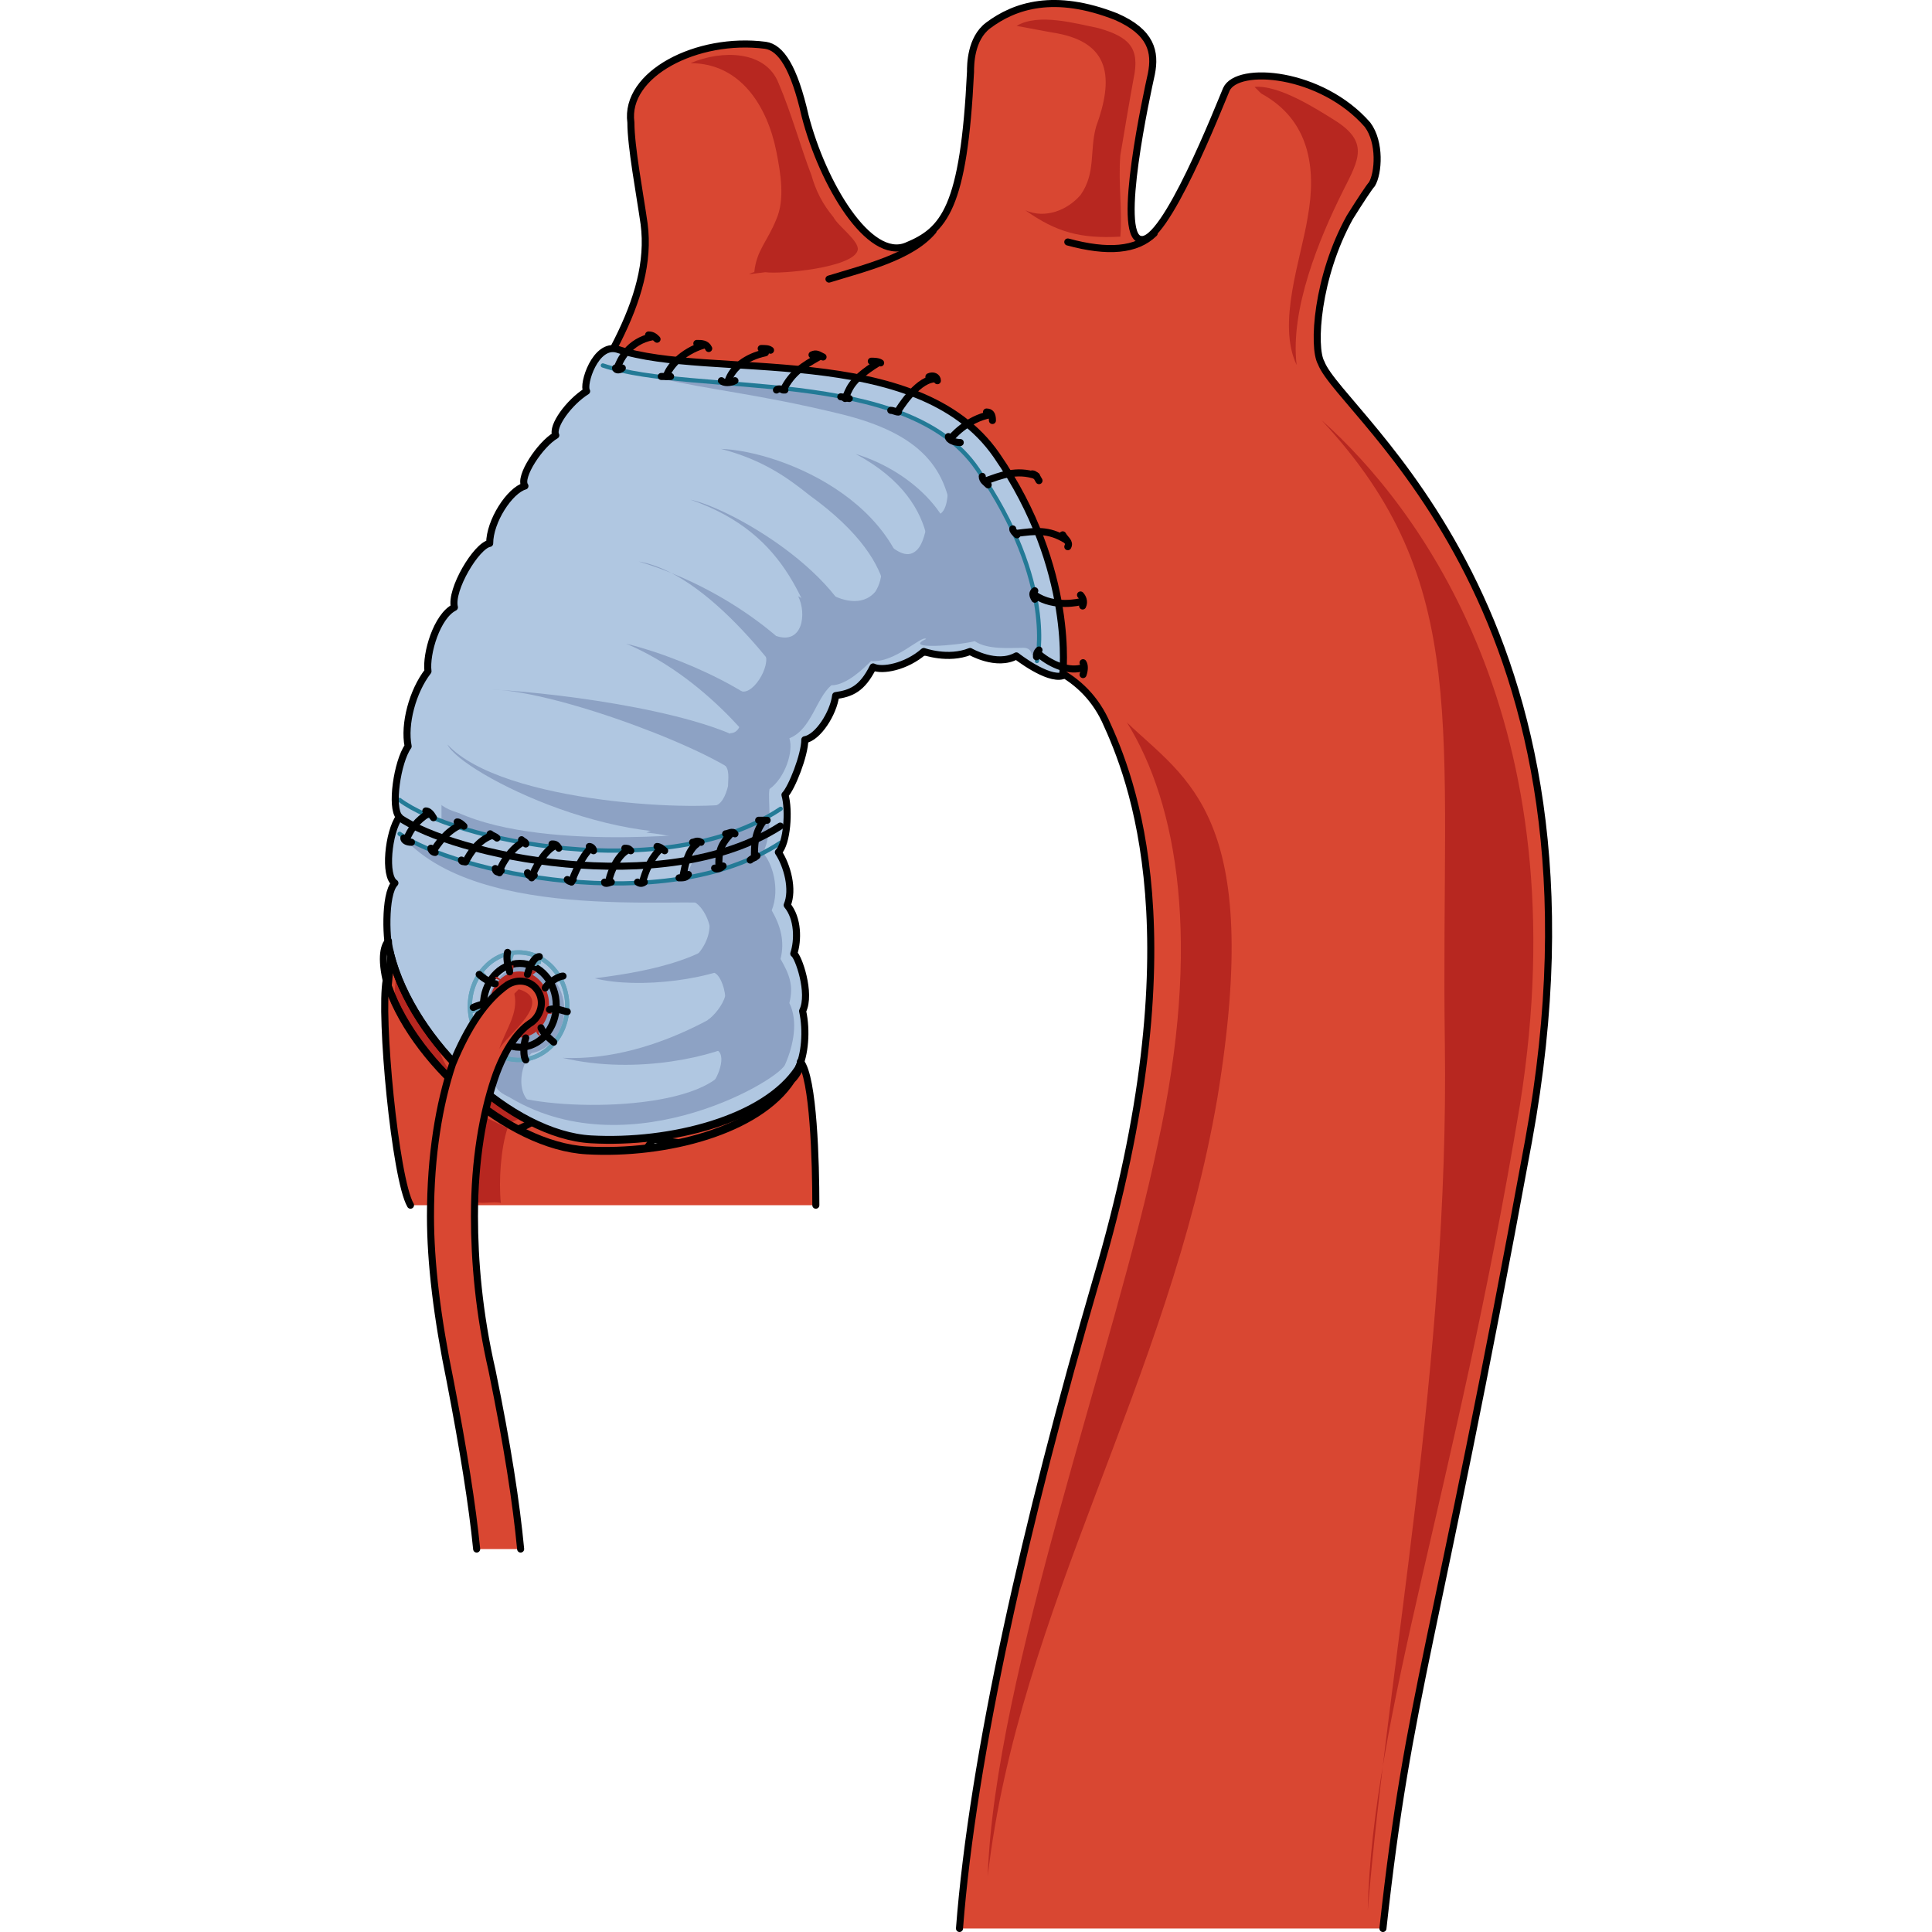 <?xml version="1.0" encoding="utf-8"?>
<!-- Created by: Science Figures, www.sciencefigures.org, Generator: Science Figures Editor -->
<!DOCTYPE svg PUBLIC "-//W3C//DTD SVG 1.1//EN" "http://www.w3.org/Graphics/SVG/1.1/DTD/svg11.dtd">
<svg version="1.1" id="Layer_1" xmlns="http://www.w3.org/2000/svg" xmlns:xlink="http://www.w3.org/1999/xlink" 
	 width="800px" height="800px" viewBox="0 0 166.09 273.74" enable-background="new 0 0 166.09 273.74" xml:space="preserve">
<g>
	<path fill-rule="evenodd" clip-rule="evenodd" fill="#D94732" d="M56.813,127.02c-2.188-12.81,2.5-37.805,29.372-34.681
		c5.936,0.625,13.124,2.5,16.561,9.686c3.749,8.124,13.123,30.932-1.25,79.359c-9.999,34.368-17.499,67.486-19.374,91.856
		c59.995,0,59.995,0,59.995,0c3.749-34.056,7.187-38.43,20.623-111.54c13.748-74.985-26.561-102.792-29.373-110.29
		c-1.25-2.188-0.625-12.186,4.063-20.621c1.563-2.5,2.813-4.374,3.125-4.687c0.938-1.563,1.25-5.937-0.625-8.436
		c-6.563-7.499-18.436-8.436-19.998-4.999c-0.938,2.187-8.749,22.183-12.187,21.245c-3.437-0.625,0.938-20.621,1.563-23.433
		c0.625-3.124,0-5.937-4.999-8.123c-8.75-3.437-14.374-1.563-18.124,1.25c-2.5,1.875-2.5,5.624-2.5,6.561
		c-0.938,19.371-3.75,22.496-9.062,24.683c-5.312,2.188-11.874-8.748-14.374-18.434c-1.563-6.874-3.437-9.686-5.625-9.998
		c-9.687-1.25-19.998,4.062-19.061,10.936c0,3.437,1.25,9.998,1.875,14.372C40.252,53.284,6.193,75.155,3.069,114.21
		c-1.25,20.309-2.188,28.432-2.188,28.432c-0.313,6.562,4.375,18.434,13.749,18.434c1.25,0,2.188-0.313,3.125-0.625
		c2.5,6.562,10.311,6.562,10.311,6.562c7.812,0,10.624-5.624,10.624-5.624c4.375,0.625,4.375,0.625,4.375,0.625
		C67.437,162.013,58.375,135.768,56.813,127.02"/>
	<path fill-rule="evenodd" clip-rule="evenodd" fill="#B72720" d="M54.606,38.568c2.182,0.312,12.467-0.623,13.091-3.117
		c0.312-1.247-2.805-3.43-3.429-4.677c-1.559-1.871-2.494-3.741-3.117-5.924c-1.559-4.053-2.805-8.729-4.675-13.094
		c-1.87-4.677-8.104-4.677-12.468-2.806c7.169,0,10.909,6.235,12.156,12.47c0.624,3.118,1.247,6.859,0,9.665
		c-1.247,3.118-2.805,4.365-3.117,7.482c-0.312,0-0.624,0.312-0.935,0.312"/>
	<path fill-rule="evenodd" clip-rule="evenodd" fill="#B72720" d="M90.209,3.667c3.128-1.867,8.446-0.312,11.575,0.311
		c4.38,1.244,5.944,2.8,5.006,7.155c-0.626,3.422-1.251,7.155-1.878,10.887c-0.313,4.044,0.313,7.777,0,11.51
		c-5.631,0.311-9.072-0.622-13.452-3.733c2.815,1.245,5.944,0,7.821-2.177c2.189-3.111,1.252-6.222,2.189-9.644
		c2.504-6.843,2.19-12.131-6.257-13.376"/>
	<path fill-rule="evenodd" clip-rule="evenodd" fill="#B72720" d="M123.928,12.313c3.453-0.313,8.788,3.127,11.299,4.691
		c5.021,3.127,3.453,5.629,1.256,10.008c-3.453,6.88-7.533,16.889-6.591,24.708c-2.825-5.942,0.628-15.012,1.569-20.955
		c1.255-6.881,0.313-13.761-6.591-17.515"/>
	<path fill-rule="evenodd" clip-rule="evenodd" fill="#B72720" d="M11.463,88.681c-5.314,10.92-7.19,19.968-7.815,35.256
		c-0.625,15.288-3.439,17.784,0.313,26.832c3.751,11.232,14.694,10.92,20.008,4.368c-9.379,0.312-16.569,0.624-16.569-14.04
		s-1.876-14.664-1.25-24.96C6.774,105.84,7.712,96.792,11.463,88.681"/>
	<path fill-rule="evenodd" clip-rule="evenodd" fill="#B72720" d="M133.409,59.521c13.737,12.185,36.84,42.802,28.099,97.164
		c-9.054,54.362-20.918,86.542-21.542,114.035c2.81-34.366,11.551-77.793,10.927-122.783
		C150.268,102.947,154.951,82.64,133.409,59.521"/>
	<path fill-rule="evenodd" clip-rule="evenodd" fill="#B72720" d="M105.845,102.36c7.198,11.563,10.641,31.25,4.382,59.688
		C104.281,190.8,87.068,237.362,86.129,265.8c4.381-37.813,25.663-70,32.547-110.313
		C125.249,115.485,114.295,110.485,105.845,102.36"/>
	<path fill="none" stroke="#000000" stroke-linecap="round" stroke-linejoin="round" stroke-miterlimit="8" d="M63.629,39.541
		c5.024-1.555,11.62-3.109,14.76-6.84"/>
	<path fill="none" stroke="#000000" stroke-linecap="round" stroke-linejoin="round" stroke-miterlimit="8" d="M97.469,34.287
		c5.648,1.533,9.729,1.227,12.24-1.227"/>
	<path fill="none" stroke="#000000" stroke-linecap="round" stroke-linejoin="round" stroke-miterlimit="8" d="M26.549,151.86
		c-0.625,5.006-4.693,7.509-8.76,8.76"/>
	<path fill="none" stroke="#000000" stroke-linecap="round" stroke-linejoin="round" stroke-miterlimit="8" d="M30.269,152.7
		c1.251,4.067,4.38,7.509,8.76,8.76"/>
	<path fill="none" stroke="#000000" stroke-linecap="round" stroke-linejoin="round" stroke-miterlimit="10" d="M142.118,273.24
		c3.749-34.056,7.187-38.43,20.623-111.54c13.748-74.985-26.561-102.792-29.373-110.29c-1.25-2.188-0.625-12.186,4.063-20.621
		c1.563-2.5,2.813-4.374,3.125-4.687c0.938-1.563,1.25-5.937-0.625-8.436c-6.563-7.499-18.436-8.436-19.998-4.999
		c-0.938,2.187-8.749,22.183-12.187,21.245c-3.437-0.625,0.938-20.621,1.563-23.433c0.625-3.124,0-5.937-4.999-8.123
		c-8.75-3.437-14.374-1.563-18.124,1.25c-2.5,1.875-2.5,5.624-2.5,6.561c-0.938,19.371-3.75,22.496-9.062,24.683
		c-5.312,2.188-11.874-8.748-14.374-18.434c-1.563-6.874-3.437-9.686-5.625-9.998c-9.687-1.25-19.998,4.062-19.061,10.936
		c0,3.437,1.25,9.998,1.875,14.372C40.252,53.284,6.193,75.155,3.069,114.21c-1.25,20.309-2.188,28.432-2.188,28.432
		c-0.313,6.562,4.375,18.434,13.749,18.434c1.25,0,2.188-0.313,3.125-0.625c2.5,6.562,10.311,6.562,10.311,6.562
		c7.812,0,10.624-5.624,10.624-5.624c4.375,0.625,4.375,0.625,4.375,0.625c24.373,0,15.311-26.245,13.749-34.993
		c-2.188-12.81,2.5-37.805,29.372-34.681c5.936,0.625,13.124,2.5,16.561,9.686c3.749,8.124,13.123,30.932-1.25,79.359
		c-9.999,34.368-17.499,67.486-19.374,91.856"/>
	<path fill-rule="evenodd" clip-rule="evenodd" fill="#B0C7E1" d="M1.505,135.123c3.123,12.501,17.173,25.627,28.413,26.252
		s24.666-2.813,29.35-10.001c0.937-1.875,1.249-5.313,0.625-8.125c1.249-2.501-0.625-7.813-1.249-8.126
		c0.625-1.875,0.625-5-0.937-6.876c0.937-2.188,0-5.625-1.249-7.5c1.249-1.25,1.561-5.938,0.937-8.125
		c0.937-0.938,2.81-5.626,2.81-7.813c1.874-0.313,4.059-3.75,4.371-6.25c2.186-0.313,3.747-0.938,5.308-4.063
		c1.249,0.625,4.684,0,7.181-2.188c0,0,3.435,1.25,6.557,0c0,0,3.747,2.188,6.556,0.625c0,0,4.371,3.438,6.557,2.813
		c0,0,1.874-15.001-9.366-31.252S46.779,53.866,33.665,49.49c-3.122-0.938-4.996,5-4.371,5.938c-2.498,1.563-4.996,5-4.371,6.25
		c-2.186,1.25-5.308,5.938-4.371,7.188c-2.186,0.625-4.996,5-4.996,8.125c-1.873,0.313-5.62,6.563-4.996,9.063
		c-2.498,1.25-4.059,6.563-3.747,9.063c-2.186,2.813-3.435,7.501-2.81,10.626c-1.561,2.188-2.498,8.751-1.249,10.001
		c-1.561,2.188-2.186,8.438-0.625,9.376C0.569,126.685,0.881,133.873,1.505,135.123"/>
	<path fill-rule="evenodd" clip-rule="evenodd" fill="#8DA2C4" d="M15.209,143.04c0-3.446,2.444-6.24,5.46-6.24
		s5.46,2.793,5.46,6.24s-2.444,6.24-5.46,6.24S15.209,146.486,15.209,143.04L15.209,143.04z"/>
	<path fill-rule="evenodd" clip-rule="evenodd" fill="#8DA2C4" d="M39.885,53.641c8.129,0.938,17.197,0.625,26.264,2.813
		c9.38,2.502,17.822,5.003,23.137,18.135c5.004,10.631,4.065,17.51,3.439,18.135c-0.625,0.625,0-0.938-1.563-0.938
		c-1.877,0-5.003,0.313-6.879-0.938c-2.501,0.625-10.318,1.251-6.879-0.313c-0.625-0.625-4.377,3.439-7.816,3.126
		c-0.938,0.938-3.439,3.439-5.628,3.439c-2.188,1.876-2.814,6.253-5.94,7.504c0.625,1.876-0.625,5.628-2.814,7.191
		c-0.313,1.563,0.625,5.941-0.938,9.067c1.25,1.25,2.501,5.002,1.25,8.129c1.25,2.188,1.876,4.377,1.25,6.879
		c1.251,2.188,1.876,3.752,1.251,6.253c1.25,2.501,0.625,5.94-0.625,8.755c-1.25,2.501-23.45,15.32-40.334,3.752
		c5.628,2.814,27.515,3.127,31.892-3.127c4.377-5.94,1.25-20.948-0.313-23.137c-1.25-1.876-32.517,3.126-44.711-9.067
		c5.003,1.563,22.825,9.693,42.522,4.065c3.439-0.625,4.69-4.69,4.69-7.817s0.313-15.321,10.318-24.075
		c10.005-8.755,20.636-9.38,19.698-17.197c-0.625-7.816-4.377-12.819-15.946-15.633C53.643,55.829,46.451,55.204,39.885,53.641"/>
	<path fill-rule="evenodd" clip-rule="evenodd" fill="#8DA2C4" d="M67.409,64.32c7.223,2.186,14.76,8.433,14.446,16.552
		c-0.628,7.808-4.397,1.562-4.397,1.562S80.913,71.503,67.409,64.32"/>
	<path fill-rule="evenodd" clip-rule="evenodd" fill="#8DA2C4" d="M60.862,70.165c-3.133-2.501-6.58-5.002-12.533-6.564
		c8.773,0.313,28.2,8.127,26.946,25.32c-4.073-0.313-4.073-0.313-4.073-0.313S75.589,80.793,60.862,70.165"/>
	<path fill-rule="evenodd" clip-rule="evenodd" fill="#8DA2C4" d="M44.009,70.8c5.934,1.25,24.048,11.555,24.36,22.798
		c-4.372,1.562-4.372,1.562-4.372,1.562C60.249,86.416,58.375,75.797,44.009,70.8"/>
	<path fill-rule="evenodd" clip-rule="evenodd" fill="#8DA2C4" d="M36.689,79.561c14.447,4.373,24.184,14.057,25.44,17.493
		c-2.827,2.187-2.827,2.187-2.827,2.187S47.682,81.435,36.689,79.561"/>
	<path fill-rule="evenodd" clip-rule="evenodd" fill="#8DA2C4" d="M34.889,91.2c9.963,2.479,22.417,8.985,23.04,13.322
		c-2.802,3.718-2.802,3.718-2.802,3.718S47.343,96.467,34.889,91.2"/>
	<path fill-rule="evenodd" clip-rule="evenodd" fill="#8DA2C4" d="M25.889,149.884c10.634,2.517,21.894-0.314,25.647-2.518
		c3.753-2.201,0.938-6.605,0.938-6.605S39.963,150.513,25.889,149.884"/>
	<path fill-rule="evenodd" clip-rule="evenodd" fill="#8DA2C4" d="M52.769,135.515c-5.03,3.407-16.347,4.645-22.32,3.097
		c4.716-0.619,16.976-2.168,20.12-8.052"/>
	<path fill-rule="evenodd" clip-rule="evenodd" fill="#8DA2C4" d="M51.734,110.521c-3.436-3.758-25.929-12.527-35.925-12.84
		c10.934,0.626,31.239,3.444,37.8,8.455"/>
	<path fill-rule="evenodd" clip-rule="evenodd" fill="#8DA2C4" d="M51.377,113.604c-5.304,1.562-34.008,0.313-41.808-8.124
		c1.872,4.062,26.52,16.56,42.12,11.248"/>
	<path fill-rule="evenodd" clip-rule="evenodd" fill="#8DA2C4" d="M63.329,83.849c1.87,1.25,4.986,2.187,6.856,0
		c0.623-0.937,0.935-2.187,0.935-3.436c0-1.25,0.312-2.812,0.312-3.749c1.247,0.937,3.116,2.811,4.674,1.25
		c1.247-1.25,1.247-4.061,2.182-5.31l0.312,0.312c1.559,0.313,1.87-2.186,1.87-3.436c1.558,3.748,3.74,7.497,2.182,11.869
		c-0.935,3.124-3.117,3.749-5.921,4.998c-2.493,0.937-4.675,2.187-7.168,3.436c-0.935,0.313-2.181,0.938-3.116,0.625
		c-2.182-0.625-1.558-2.812-3.116-4.061"/>
	<path fill-rule="evenodd" clip-rule="evenodd" fill="#8DA2C4" d="M59.267,84.48c1.243,2.503,0.621,6.885-3.107,5.633
		c-0.311,0.939-1.243,1.565-1.864,2.19c1.554,1.252-1.243,6.259-3.107,5.633c0,1.251,0.311,0.939-0.311,1.877
		c0.622,0.939,0.622,4.068-1.243,4.068c0,1.252-0.311,3.129-0.932,4.381c0.932,0.626,0.622,2.191,0.622,3.13
		c-0.311,1.252-0.932,2.816-2.175,2.816c-0.622,0,0.621,1.878,1.553,2.19c0.622,0,3.729-0.938,4.039-1.252
		c0.621-0.938,1.243-3.129,1.553-4.381c0.932-2.504,0.932-5.007,2.485-7.511c1.554-2.816,4.039-4.694,6.214-6.885
		c1.554-1.564,4.66-3.755,5.592-5.633c0.311-0.626,0.622-0.313,0.311-0.938"/>
	<path fill-rule="evenodd" clip-rule="evenodd" fill="#8DA2C4" d="M42.929,127.747c1.89-0.934,3.465,1.869,3.78,3.426
		c0,1.869-1.26,4.05-2.835,4.984c0.63-0.312,1.89-0.935,2.52-0.312c0.945,0.312,0.315,1.557,0,2.181
		c1.575-1.247,2.52,2.18,2.52,3.114c-0.315,1.246-1.575,2.804-2.52,3.427c1.89-0.312,0.945,3.426,0.63,4.049
		c2.52,0,0.945,4.05,0,4.984c2.835-1.558,6.3-1.558,7.245-5.296c1.26-4.049,0-9.033-0.63-13.082c-0.63-3.115,0-6.23-2.835-8.722
		c-2.52-2.181-5.04-0.623-7.875-0.935"/>
	<path fill-rule="evenodd" clip-rule="evenodd" fill="#8DA2C4" d="M37.769,117.968c3.12,0.313,5.928,0.938,6.552,2.189
		c0.624,1.563-0.936,4.378-2.496,5.003c2.496-0.625,5.304,0,7.8-0.313c3.744-0.313,2.808-4.378,3.12-7.506
		c0.312-2.501-0.936-2.188-3.12-1.563c-2.808,0.313-5.304,1.251-8.112,0.626"/>
	<path fill-rule="evenodd" clip-rule="evenodd" fill="#8DA2C4" d="M8.729,116.07c4.365,3.129,27.127,6.57,38.04,2.815
		c0-0.938,0-0.938,0-0.938s-26.815,3.129-38.04-4.067"/>
	<path fill-rule="evenodd" clip-rule="evenodd" fill="#D94732" d="M61.769,170.761c0-5.946-0.313-18.15-2.185-20.342
		c0,0.626-0.312,1.564-1.249,2.504c-4.682,7.197-17.791,10.64-29.027,10.014c-11.236-0.625-24.97-12.83-28.403-24.096
		c-0.937,5.007,1.249,28.164,3.433,31.92"/>
	<path fill-rule="evenodd" clip-rule="evenodd" fill="#8DA2C4" d="M18.973,148.32c-0.633,0.934-1.266,1.866-1.898,2.8
		c-0.316,0.934-1.265,2.178-0.633,2.801c0.316,0.933,1.898,1.555,2.848,1.866c0.949,0.312,2.531,0.312,3.48,0.933
		c-3.796-0.311-3.164-6.222-0.949-7.777c-0.633-0.311-1.582-0.311-2.214-0.622"/>
	<path fill-rule="evenodd" clip-rule="evenodd" fill="#B72720" d="M14.913,158.28c-1.271,1.872-1.271,5.616-1.588,8.112
		c0,0.624-0.635,3.12,0,3.743c0.635,0.625,2.859,0,3.812,0.313c-0.317-3.12,0-7.8,0.953-10.607"/>
	<path fill-rule="evenodd" clip-rule="evenodd" fill="#B0C7E1" d="M23.369,81.437c-2.197-1.876-6.904-1.251-7.532,2.189
		c-0.627,2.502,2.197,6.254,5.021,5.316"/>
	<path fill-rule="evenodd" clip-rule="evenodd" fill="#B0C7E1" d="M22.752,79.561c-3.104-0.932-1.552-5.276-0.311-6.828
		c1.862-2.172,4.655-0.31,6.207,0.932"/>
	<path fill-rule="evenodd" clip-rule="evenodd" fill="#B0C7E1" d="M12.425,108.934c-3.12-1.894-7.176-1.262-5.304,3.155
		c1.248,2.84,4.68,3.472,7.488,3.472"/>
	<path fill="none" stroke="#65A2BC" stroke-width="0.6" stroke-miterlimit="8" d="M12.749,142.561c0-4.208,3.089-7.62,6.9-7.62
		c3.811,0,6.9,3.412,6.9,7.62s-3.089,7.62-6.9,7.62C15.838,150.181,12.749,146.769,12.749,142.561L12.749,142.561z"/>
	<path fill="none" stroke="#65A2BC" stroke-width="0.6" stroke-miterlimit="8" d="M12.749,142.561c0-4.208,3.089-7.62,6.9-7.62
		c3.811,0,6.9,3.412,6.9,7.62s-3.089,7.62-6.9,7.62C15.838,150.181,12.749,146.769,12.749,142.561L12.749,142.561z"/>
	<path fill="none" stroke="#000000" stroke-linecap="round" stroke-linejoin="round" stroke-miterlimit="10" d="M14.669,142.44
		c0-3.281,2.31-5.94,5.16-5.94c2.85,0,5.16,2.659,5.16,5.94c0,3.28-2.31,5.939-5.16,5.939
		C16.979,148.38,14.669,145.721,14.669,142.44L14.669,142.44z"/>
	<path fill-rule="evenodd" clip-rule="evenodd" fill="#B72720" d="M15.569,142.32c0-2.585,1.88-4.68,4.2-4.68
		c2.319,0,4.2,2.095,4.2,4.68s-1.88,4.681-4.2,4.681C17.449,147.001,15.569,144.905,15.569,142.32L15.569,142.32z"/>
	<path fill="none" stroke="#000000" stroke-linecap="round" stroke-linejoin="round" stroke-miterlimit="10" d="M2.729,115.8
		c7.491,5.315,37.457,11.88,54,1.25"/>
	<path fill="none" stroke="#237A96" stroke-width="0.6" stroke-linecap="round" stroke-linejoin="round" stroke-miterlimit="10" d="
		M2.789,113.34c7.491,5.649,37.457,12.24,54,1.255"/>
	<path fill="none" stroke="#237A96" stroke-width="0.6" stroke-linecap="round" stroke-linejoin="round" stroke-miterlimit="10" d="
		M2.789,118.141c7.491,5.283,37.457,12.12,54,1.243"/>
	<path fill="none" stroke="#000000" stroke-linecap="round" stroke-linejoin="round" stroke-miterlimit="10" d="M1.505,135.123
		c3.123,12.501,17.173,25.627,28.413,26.252s24.666-2.813,29.35-10.001c0.937-1.875,1.249-5.313,0.625-8.125
		c1.249-2.501-0.625-7.813-1.249-8.126c0.625-1.875,0.625-5-0.937-6.876c0.937-2.188,0-5.625-1.249-7.5
		c1.249-1.25,1.561-5.938,0.937-8.125c0.937-0.938,2.81-5.626,2.81-7.813c1.874-0.313,4.059-3.75,4.371-6.25
		c2.186-0.313,3.747-0.938,5.308-4.063c1.249,0.625,4.684,0,7.181-2.188c0,0,3.435,1.25,6.557,0c0,0,3.747,2.188,6.556,0.625
		c0,0,4.371,3.438,6.557,2.813c0,0,1.874-15.001-9.366-31.252S46.779,53.866,33.665,49.49c-3.122-0.938-4.996,5-4.371,5.938
		c-2.498,1.563-4.996,5-4.371,6.25c-2.186,1.25-5.308,5.938-4.371,7.188c-2.186,0.625-4.996,5-4.996,8.125
		c-1.873,0.313-5.62,6.563-4.996,9.063c-2.498,1.25-4.059,6.563-3.747,9.063c-2.186,2.813-3.435,7.501-2.81,10.626
		c-1.561,2.188-2.498,8.751-1.249,10.001c-1.561,2.188-2.186,8.438-0.625,9.376C0.569,126.685,0.881,133.873,1.505,135.123
		L1.505,135.123z"/>
	<path fill="none" stroke="#237A96" stroke-width="0.6" stroke-linecap="round" stroke-linejoin="round" stroke-miterlimit="10" d="
		M93.098,93.66c0,0,2.811-10.938-8.43-27.19C74.677,51.78,44.703,56.156,31.589,51.78"/>
	<path fill="none" stroke="#000000" stroke-linecap="round" stroke-linejoin="round" stroke-miterlimit="10" d="M59.296,151.474
		c-4.684,7.199-18.11,10.642-29.352,10.016c-11.241-0.626-25.292-13.771-28.415-26.291c0-0.313-0.313-0.939-0.313-1.878
		c-0.312,0.313-1.249,1.565-0.312,5.634c3.435,11.268,17.174,23.475,28.415,24.101c11.241,0.626,24.356-2.817,29.04-10.017
		c0.937-0.938,1.249-1.877,1.249-2.504C59.609,150.848,59.296,151.161,59.296,151.474L59.296,151.474z"/>
	<path fill="none" stroke="#000000" stroke-linecap="round" stroke-linejoin="round" stroke-miterlimit="10" d="M61.769,170.761
		c0-5.946-0.313-18.15-2.185-20.342c0,0.626-0.312,1.564-1.249,2.504c-4.682,7.197-17.791,10.64-29.027,10.014
		c-11.236-0.625-24.97-12.83-28.403-24.096c-0.937,5.007,1.249,28.164,3.433,31.92"/>
	<path fill-rule="evenodd" clip-rule="evenodd" fill="#D94732" d="M13.711,219.48c6.23,0,6.23,0,6.23,0
		c-0.623-6.558-1.869-14.677-4.05-25.295c-1.869-8.119-2.493-15.613-2.493-21.859c0-8.119,1.247-14.677,2.804-19.361
		c1.558-4.684,3.738-7.183,5.296-8.119c1.246-0.937,1.869-2.811,0.935-4.372c-0.935-1.561-3.115-1.873-4.361-0.937l0,0
		c-3.115,2.187-5.608,5.934-7.789,11.242c-1.869,5.621-3.115,12.804-3.115,21.547c0,6.558,0.623,14.365,2.804,23.421
		C11.842,205.428,13.088,213.235,13.711,219.48"/>
	<path fill-rule="evenodd" clip-rule="evenodd" fill="#B72720" d="M19.672,140.16c5.257,1.578-1.855,6.627-2.783,8.521
		c0.928-2.84,2.783-5.049,2.165-7.889"/>
	<path fill="none" stroke="#000000" stroke-linecap="round" stroke-linejoin="round" stroke-miterlimit="10" d="M19.942,219.48
		c-0.623-6.558-1.869-14.677-4.05-25.295c-1.869-8.119-2.493-15.613-2.493-21.859c0-8.119,1.247-14.677,2.804-19.361
		c1.558-4.684,3.738-7.183,5.296-8.119c1.246-0.937,1.869-2.811,0.935-4.372c-0.935-1.561-2.804-1.873-4.361-0.937l0,0
		c-3.115,2.187-5.608,5.934-7.789,11.242c-1.869,5.621-3.115,12.804-3.115,21.547c0,6.558,0.935,14.365,2.804,23.421
		c1.869,9.681,3.115,17.488,3.739,23.733"/>
	<path fill-rule="evenodd" clip-rule="evenodd" fill="#B72720" d="M18.329,136.8c0,0.3,0,0.9,0.3,1.2c0.3-0.3,0.3-0.899,0.3-1.2"/>
	<path fill-rule="evenodd" clip-rule="evenodd" fill="#B72720" d="M21.529,137.4c-0.32,0.28-0.32,0.56-0.32,0.84
		c0.32,0,0.64-0.28,0.96-0.56"/>
	<path fill-rule="evenodd" clip-rule="evenodd" fill="#B72720" d="M23.129,140.521c0.3-0.3,0.6-0.3,0.6-0.6c-0.3,0-0.3,0-0.3,0.3"/>
	<path fill-rule="evenodd" clip-rule="evenodd" fill="#B72720" d="M23.729,143.641h0.6c0-0.36-0.3-0.36-0.6-0.36"/>
	<path fill-rule="evenodd" clip-rule="evenodd" fill="#B72720" d="M22.169,146.12c0,0.32,0.3,0.641,0.6,0.641
		c-0.3-0.32-0.3-0.641-0.3-0.961"/>
	<path fill-rule="evenodd" clip-rule="evenodd" fill="#B72720" d="M16.289,138.54c0,0,0.28,0.301,0.84,0.301
		C16.849,138.54,16.569,138.24,16.289,138.54"/>
	<path fill="none" stroke="#65A2BC" stroke-width="0.6" stroke-miterlimit="8" d="M18.749,134.94c0,0.33-0.36,0.99-0.36,1.32"/>
	<path fill="none" stroke="#65A2BC" stroke-width="0.6" stroke-miterlimit="8" d="M21.869,136.86c0-0.3,0.64-0.6,0.96-0.6"/>
	<path fill="none" stroke="#65A2BC" stroke-width="0.6" stroke-miterlimit="8" d="M14.429,137.7c0,0.301,0.3,0.601,0.6,0.601"/>
	<path fill="none" stroke="#65A2BC" stroke-width="0.6" stroke-miterlimit="8" d="M12.749,143.341c0.33,0,0.99-0.301,1.32-0.601"/>
	<path fill="none" stroke="#000000" stroke-linecap="round" stroke-linejoin="round" stroke-miterlimit="10" d="M6.869,115.26
		c-1.56,0.93-2.496,2.17-3.12,3.72"/>
	<path fill="none" stroke="#000000" stroke-linecap="round" stroke-linejoin="round" stroke-miterlimit="10" d="M11.549,116.82
		c-2.132,0.93-3.351,2.79-3.96,3.72"/>
	<path fill="none" stroke="#000000" stroke-linecap="round" stroke-linejoin="round" stroke-miterlimit="10" d="M15.869,118.38
		c-1.86,0.62-3.1,2.48-3.72,3.72"/>
	<path fill="none" stroke="#000000" stroke-linecap="round" stroke-linejoin="round" stroke-miterlimit="10" d="M20.309,119.34
		c-1.527,0.617-3.36,3.394-3.36,4.32"/>
	<path fill="none" stroke="#000000" stroke-linecap="round" stroke-linejoin="round" stroke-miterlimit="10" d="M24.629,119.94
		c-1.248,0.634-2.808,3.171-3.12,4.44"/>
	<path fill="none" stroke="#000000" stroke-linecap="round" stroke-linejoin="round" stroke-miterlimit="10" d="M29.909,120.181
		c-1.227,0.96-2.453,3.84-2.76,4.8"/>
	<path fill="none" stroke="#000000" stroke-linecap="round" stroke-linejoin="round" stroke-miterlimit="10" d="M34.949,120.54
		c-1.575,0.952-2.52,3.806-2.52,4.44"/>
	<path fill="none" stroke="#000000" stroke-linecap="round" stroke-linejoin="round" stroke-miterlimit="10" d="M39.869,120.181
		c-1.466,1.28-2.347,3.52-2.64,4.8"/>
	<path fill="none" stroke="#000000" stroke-linecap="round" stroke-linejoin="round" stroke-miterlimit="10" d="M44.909,119.58
		c-1.28,0.926-1.6,2.777-1.92,4.32"/>
	<path fill="none" stroke="#000000" stroke-linecap="round" stroke-linejoin="round" stroke-miterlimit="10" d="M49.709,118.141
		c-1.68,1.824-1.68,2.736-1.68,4.56"/>
	<path fill="none" stroke="#000000" stroke-linecap="round" stroke-linejoin="round" stroke-miterlimit="10" d="M54.269,116.46
		c-1.2,1.575-1.2,3.465-1.2,5.04"/>
	<path fill="none" stroke="#000000" stroke-linecap="round" stroke-linejoin="round" stroke-miterlimit="10" d="M78.389,53.7
		c-2.46,0.317-4.92,4.44-4.92,4.44"/>
	<path fill="none" stroke="#000000" stroke-linecap="round" stroke-linejoin="round" stroke-miterlimit="10" d="M86.549,58.74
		c-3.447,0.611-5.64,3.36-5.64,3.36"/>
	<path fill="none" stroke="#000000" stroke-linecap="round" stroke-linejoin="round" stroke-miterlimit="10" d="M93.029,67.429
		c-2.771-1.008-5.233,0-7.08,0.672"/>
	<path fill="none" stroke="#000000" stroke-linecap="round" stroke-linejoin="round" stroke-miterlimit="10" d="M90.269,75.564
		c2.53-0.312,4.429-0.624,6.96,0.936"/>
	<path fill="none" stroke="#000000" stroke-linecap="round" stroke-linejoin="round" stroke-miterlimit="10" d="M92.79,84.3
		c2.776,1.92,6.479,0.96,6.479,0.96"/>
	<path fill="none" stroke="#000000" stroke-linecap="round" stroke-linejoin="round" stroke-miterlimit="10" d="M38.669,47.7
		c-3.465,0.635-4.725,3.489-5.04,4.44"/>
	<path fill="none" stroke="#000000" stroke-linecap="round" stroke-linejoin="round" stroke-miterlimit="10" d="M45.869,48.9
		c-3.105,0.951-4.969,3.171-5.28,4.44"/>
	<path fill="none" stroke="#000000" stroke-linecap="round" stroke-linejoin="round" stroke-miterlimit="10" d="M54.629,49.98
		c-2.795,0.609-4.659,2.132-5.28,3.96"/>
	<path fill="none" stroke="#000000" stroke-linecap="round" stroke-linejoin="round" stroke-miterlimit="10" d="M62.189,50.58
		c-2.205,1.248-3.78,2.185-5.04,4.68"/>
	<path fill="none" stroke="#000000" stroke-linecap="round" stroke-linejoin="round" stroke-miterlimit="10" d="M70.589,51.42
		c-4.056,2.52-4.056,3.78-4.68,5.04"/>
	<path fill="none" stroke="#000000" stroke-linecap="round" stroke-linejoin="round" stroke-miterlimit="10" d="M93.389,92.7
		c1.871,1.575,4.367,2.521,6.24,1.89"/>
	<path fill="none" stroke="#000000" stroke-linecap="round" stroke-linejoin="round" stroke-miterlimit="10" d="M20.909,138.061
		c0.336-1.26,1.008-2.521,1.68-2.521"/>
	<path fill="none" stroke="#000000" stroke-linecap="round" stroke-linejoin="round" stroke-miterlimit="10" d="M23.429,139.98
		c0.315-0.672,1.89-1.681,2.52-1.681"/>
	<path fill="none" stroke="#000000" stroke-linecap="round" stroke-linejoin="round" stroke-miterlimit="10" d="M24.029,143.04
		c0.945-0.3,2.205,0.301,2.52,0.301"/>
	<path fill="none" stroke="#000000" stroke-linecap="round" stroke-linejoin="round" stroke-miterlimit="10" d="M22.829,145.62
		c0.3,0.875,1.5,1.749,1.8,2.04"/>
	<path fill="none" stroke="#000000" stroke-linecap="round" stroke-linejoin="round" stroke-miterlimit="10" d="M20.669,147.061
		c-0.36,0.936-0.36,2.808,0,3.12"/>
	<path fill="none" stroke="#000000" stroke-linecap="round" stroke-linejoin="round" stroke-miterlimit="10" d="M18.089,134.94
		c-0.3,1.227,0.3,2.453,0.3,2.76"/>
	<path fill="none" stroke="#000000" stroke-linecap="round" stroke-linejoin="round" stroke-miterlimit="10" d="M14.069,138.061
		c0.651,0.659,1.954,1.319,2.28,1.319"/>
	<path fill="none" stroke="#000000" stroke-linecap="round" stroke-linejoin="round" stroke-miterlimit="10" d="M13.229,142.74
		c0.6-0.3,1.8-0.6,1.8-0.6"/>
	<path fill="none" stroke="#000000" stroke-linecap="round" stroke-linejoin="round" stroke-miterlimit="10" d="M96.749,75.78
		c0.36,0.672,1.08,1.008,0.721,1.68"/>
	<path fill="none" stroke="#000000" stroke-linecap="round" stroke-linejoin="round" stroke-miterlimit="10" d="M99.269,84.3
		c0.3,0.312,0.6,0.936,0.3,1.56"/>
	<path fill="none" stroke="#000000" stroke-linecap="round" stroke-linejoin="round" stroke-miterlimit="10" d="M99.629,93.9
		c0.239,0.336,0.239,1.008,0,1.68"/>
	<path fill="none" stroke="#000000" stroke-linecap="round" stroke-linejoin="round" stroke-miterlimit="10" d="M93.389,92.101
		c-0.36,0.32-0.36,0.64-0.36,0.96"/>
	<path fill="none" stroke="#000000" stroke-linecap="round" stroke-linejoin="round" stroke-miterlimit="10" d="M92.79,83.7
		c-0.361,0.3-0.361,0.601,0,1.2"/>
	<path fill="none" stroke="#000000" stroke-linecap="round" stroke-linejoin="round" stroke-miterlimit="10" d="M89.668,74.94
		c0,0.28,0.301,0.56,0.601,0.84"/>
	<path fill="none" stroke="#000000" stroke-linecap="round" stroke-linejoin="round" stroke-miterlimit="10" d="M85.349,67.5
		c0,0.601,0.56,0.9,0.84,1.2"/>
	<path fill="none" stroke="#000000" stroke-linecap="round" stroke-linejoin="round" stroke-miterlimit="10" d="M92.428,67.141
		c0.32,0,0.641,0.32,0.961,0.96"/>
	<path fill="none" stroke="#000000" stroke-linecap="round" stroke-linejoin="round" stroke-miterlimit="10" d="M85.949,58.38
		c0.56,0,0.84,0.3,0.84,1.2"/>
	<path fill="none" stroke="#000000" stroke-linecap="round" stroke-linejoin="round" stroke-miterlimit="10" d="M77.789,53.38
		c0.6-0.28,1.2,0,1.2,0.56"/>
	<path fill="none" stroke="#000000" stroke-linecap="round" stroke-linejoin="round" stroke-miterlimit="10" d="M72.389,58.141
		c0.36,0,0.72,0.24,1.08,0.24"/>
	<path fill="none" stroke="#000000" stroke-linecap="round" stroke-linejoin="round" stroke-miterlimit="10" d="M80.549,61.86
		c0,0.56,1.008,0.84,1.68,0.84"/>
	<path fill="none" stroke="#000000" stroke-linecap="round" stroke-linejoin="round" stroke-miterlimit="10" d="M54.029,49.38
		c0.66,0,0.99,0,1.32,0.24"/>
	<path fill="none" stroke="#000000" stroke-linecap="round" stroke-linejoin="round" stroke-miterlimit="10" d="M61.229,50.28
		c0.624-0.3,0.936,0,1.56,0.3"/>
	<path fill="none" stroke="#000000" stroke-linecap="round" stroke-linejoin="round" stroke-miterlimit="10" d="M69.629,51.181
		c0.33,0,0.99,0,1.32,0.24"/>
	<path fill="none" stroke="#000000" stroke-linecap="round" stroke-linejoin="round" stroke-miterlimit="10" d="M65.309,56.221
		c0.3,0,0.9,0.24,1.2,0.24"/>
	<path fill="none" stroke="#000000" stroke-linecap="round" stroke-linejoin="round" stroke-miterlimit="10" d="M56.189,55.261
		c0.3-0.36,0.9,0,1.2,0"/>
	<path fill="none" stroke="#000000" stroke-linecap="round" stroke-linejoin="round" stroke-miterlimit="10" d="M48.389,53.94
		c0.32,0.36,1.28,0.36,1.92,0"/>
	<path fill="none" stroke="#000000" stroke-linecap="round" stroke-linejoin="round" stroke-miterlimit="10" d="M44.909,48.66
		c0.672,0,1.344,0,1.68,0.72"/>
	<path fill="none" stroke="#000000" stroke-linecap="round" stroke-linejoin="round" stroke-miterlimit="10" d="M39.869,53.34
		c0.33,0,0.99,0,1.32,0"/>
	<path fill="none" stroke="#000000" stroke-linecap="round" stroke-linejoin="round" stroke-miterlimit="10" d="M33.389,52.141
		c0,0.36,0.64,0.36,0.96,0"/>
	<path fill="none" stroke="#000000" stroke-linecap="round" stroke-linejoin="round" stroke-miterlimit="10" d="M38.069,47.46
		c0.6,0,0.9,0.3,1.2,0.6"/>
	<path fill="none" stroke="#000000" stroke-linecap="round" stroke-linejoin="round" stroke-miterlimit="10" d="M6.509,114.9
		c0.36,0,0.72,0.32,1.08,0.96"/>
	<path fill="none" stroke="#000000" stroke-linecap="round" stroke-linejoin="round" stroke-miterlimit="10" d="M10.949,116.46
		c0.32,0,0.64,0.3,0.96,0.6"/>
	<path fill="none" stroke="#000000" stroke-linecap="round" stroke-linejoin="round" stroke-miterlimit="10" d="M15.629,118.141
		c0.32,0.3,0.64,0.3,0.96,0.6"/>
	<path fill="none" stroke="#000000" stroke-linecap="round" stroke-linejoin="round" stroke-miterlimit="10" d="M20.069,118.98
		c0.3,0.3,0.6,0.3,0.6,0.6"/>
	<path fill="none" stroke="#000000" stroke-linecap="round" stroke-linejoin="round" stroke-miterlimit="10" d="M24.389,119.58
		c0.32,0,0.64,0,0.96,0.601"/>
	<path fill="none" stroke="#000000" stroke-linecap="round" stroke-linejoin="round" stroke-miterlimit="10" d="M29.669,119.94
		c0.3,0,0.6,0.3,0.6,0.6"/>
	<path fill="none" stroke="#000000" stroke-linecap="round" stroke-linejoin="round" stroke-miterlimit="10" d="M34.709,120.181
		c0.28,0,0.56,0,0.84,0.36"/>
	<path fill="none" stroke="#000000" stroke-linecap="round" stroke-linejoin="round" stroke-miterlimit="10" d="M39.269,119.94
		c0.36,0,0.72,0.3,1.08,0.6"/>
	<path fill="none" stroke="#000000" stroke-linecap="round" stroke-linejoin="round" stroke-miterlimit="10" d="M44.309,119.341
		c0.3,0,0.6-0.36,1.2,0"/>
	<path fill="none" stroke="#000000" stroke-linecap="round" stroke-linejoin="round" stroke-miterlimit="10" d="M48.989,118.141
		c0.33,0,0.99-0.48,1.32,0"/>
	<path fill="none" stroke="#000000" stroke-linecap="round" stroke-linejoin="round" stroke-miterlimit="10" d="M53.669,116.221
		c0.6,0,0.9,0,1.2,0"/>
	<path fill="none" stroke="#000000" stroke-linecap="round" stroke-linejoin="round" stroke-miterlimit="10" d="M52.469,121.86
		c0.32-0.3,0.64-0.3,0.96-0.6"/>
	<path fill="none" stroke="#000000" stroke-linecap="round" stroke-linejoin="round" stroke-miterlimit="10" d="M47.429,123
		c0.3,0.3,0.9,0,1.2-0.3"/>
	<path fill="none" stroke="#000000" stroke-linecap="round" stroke-linejoin="round" stroke-miterlimit="10" d="M42.389,124.38
		c0.66,0,0.99,0,1.32-0.48"/>
	<path fill="none" stroke="#000000" stroke-linecap="round" stroke-linejoin="round" stroke-miterlimit="10" d="M36.509,124.98
		c0.32,0.24,0.64,0.24,0.96,0"/>
	<path fill="none" stroke="#000000" stroke-linecap="round" stroke-linejoin="round" stroke-miterlimit="10" d="M31.829,124.98
		c0,0.24,0.32,0.24,0.96,0"/>
	<path fill="none" stroke="#000000" stroke-linecap="round" stroke-linejoin="round" stroke-miterlimit="10" d="M26.549,124.62
		c0.28,0.36,0.56,0.36,0.84,0"/>
	<path fill="none" stroke="#000000" stroke-linecap="round" stroke-linejoin="round" stroke-miterlimit="10" d="M20.909,123.66
		c0,0.36,0.64,0.72,0.96,0.36"/>
	<path fill="none" stroke="#000000" stroke-linecap="round" stroke-linejoin="round" stroke-miterlimit="10" d="M16.349,123.061
		c0,0.6,0.56,0.6,0.84,0.3"/>
	<path fill="none" stroke="#000000" stroke-linecap="round" stroke-linejoin="round" stroke-miterlimit="10" d="M11.549,121.86
		c0,0.24,0.3,0.24,0.6,0.24"/>
	<path fill="none" stroke="#000000" stroke-linecap="round" stroke-linejoin="round" stroke-miterlimit="10" d="M7.229,120.181
		c0,0.3,0.3,0.6,0.6,0.6"/>
	<path fill="none" stroke="#000000" stroke-linecap="round" stroke-linejoin="round" stroke-miterlimit="10" d="M3.389,118.74
		c0,0.3,0.36,0.6,1.08,0.6"/>
</g>
</svg>